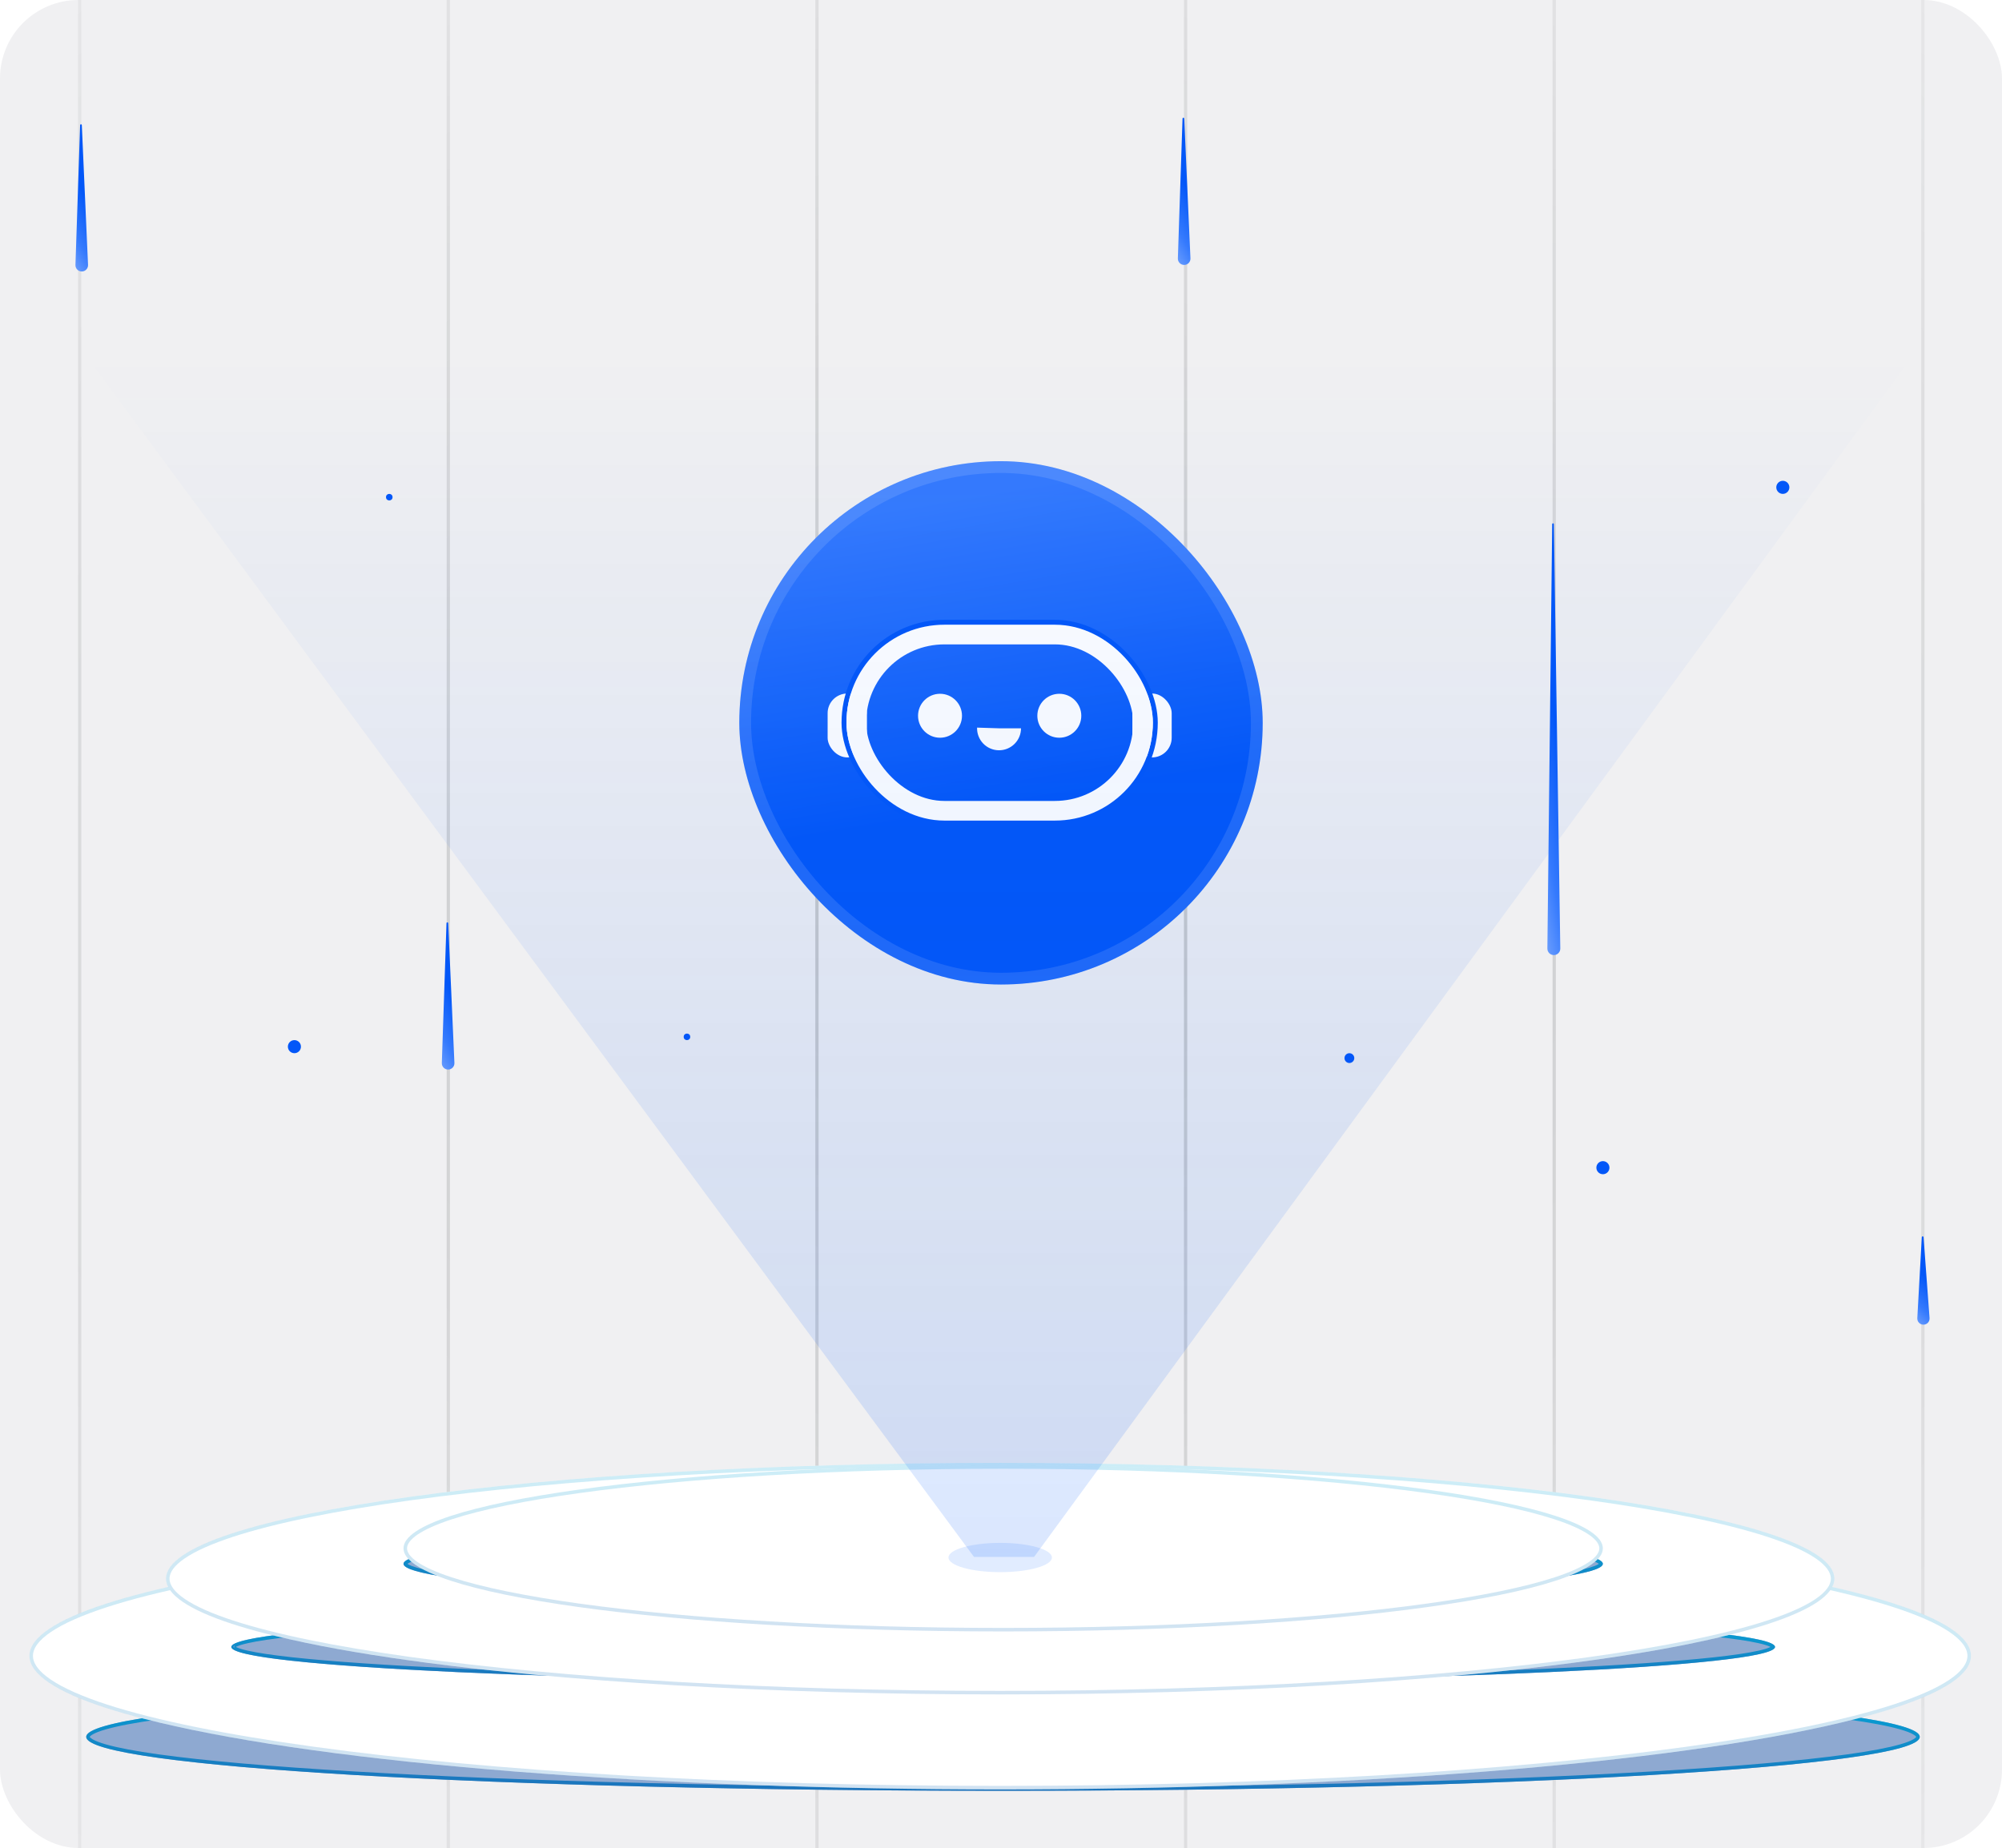 <svg width="612" height="565" viewBox="0 0 612 565" fill="none" xmlns="http://www.w3.org/2000/svg">
<g clip-path="url(#clip0_816_1564)">
<rect width="612" height="565" rx="24" fill="#F0F0F2"/>
<path opacity="0.2" fill-rule="evenodd" clip-rule="evenodd" d="M-88.832 -51V615.743H-87.832V-51H-88.832ZM23.858 -51V615.743H24.858V-51H23.858ZM136.548 615.743V-51H137.548V615.743H136.548ZM249.236 -51V615.743H250.236V-51H249.236ZM361.927 615.743V-51H362.927V615.743H361.927ZM474.613 -51V615.743H475.613V-51H474.613ZM587.304 615.743V-51H588.304V615.743H587.304ZM699.992 -51V615.743H700.992V-51H699.992Z" fill="url(#paint0_radial_816_1564)"/>
<g filter="url(#filter0_f_816_1564)">
<ellipse cx="306.608" cy="531.022" rx="280.258" ry="16.486" fill="#8EA9D1"/>
<path d="M586.328 531.022C586.328 531.142 586.279 531.305 586.094 531.52C585.905 531.738 585.599 531.982 585.149 532.242C584.249 532.764 582.875 533.295 581.023 533.828C577.327 534.89 571.852 535.921 564.768 536.907C550.607 538.876 530.102 540.651 504.749 542.143C454.045 545.125 383.992 546.97 306.608 546.97C229.224 546.97 159.17 545.125 108.467 542.143C83.113 540.651 62.608 538.876 48.448 536.907C41.364 535.921 35.888 534.89 32.192 533.828C30.34 533.295 28.966 532.764 28.066 532.242C27.616 531.982 27.31 531.738 27.122 531.52C26.937 531.305 26.888 531.142 26.888 531.022C26.888 530.903 26.937 530.74 27.122 530.525C27.31 530.307 27.616 530.063 28.066 529.802C28.966 529.281 30.34 528.749 32.192 528.217C35.888 527.155 41.364 526.123 48.448 525.138C62.608 523.169 83.113 521.394 108.467 519.902C159.17 516.92 229.224 515.075 306.608 515.075C383.992 515.075 454.045 516.92 504.749 519.902C530.102 521.394 550.607 523.169 564.768 525.138C571.852 526.123 577.327 527.155 581.023 528.217C582.875 528.749 584.249 529.281 585.149 529.802C585.599 530.063 585.905 530.307 586.094 530.525C586.279 530.74 586.328 530.903 586.328 531.022Z" stroke="url(#paint1_linear_816_1564)" stroke-width="1.076"/>
</g>
<ellipse cx="305.754" cy="506.245" rx="296.754" ry="40.838" fill="white"/>
<path d="M601.971 506.245C601.971 508.783 600.096 511.395 596.18 514.029C592.287 516.647 586.511 519.193 579.022 521.629C564.05 526.5 542.358 530.895 515.518 534.589C461.847 541.975 387.684 546.545 305.754 546.545C223.825 546.545 149.662 541.975 95.991 534.589C69.151 530.895 47.459 526.5 32.487 521.629C24.997 519.193 19.222 516.647 15.329 514.029C11.413 511.395 9.538 508.783 9.538 506.245C9.538 503.707 11.413 501.095 15.329 498.461C19.222 495.843 24.997 493.297 32.487 490.861C47.459 485.99 69.151 481.595 95.991 477.901C149.662 470.515 223.825 465.945 305.754 465.945C387.684 465.945 461.847 470.515 515.518 477.901C542.358 481.595 564.05 485.99 579.022 490.861C586.511 493.297 592.287 495.843 596.18 498.461C600.096 501.095 601.971 503.707 601.971 506.245Z" stroke="url(#paint2_linear_816_1564)" stroke-opacity="0.2" stroke-width="1.076"/>
<g filter="url(#filter1_f_816_1564)">
<ellipse cx="306.662" cy="503.522" rx="235.952" ry="10.89" fill="#8EA9D1"/>
<path d="M542.075 503.522C542.078 503.515 542.076 503.515 542.076 503.522C542.076 503.53 542.078 503.53 542.075 503.522ZM542.075 503.522C542.07 503.506 542.046 503.452 541.945 503.36C541.8 503.228 541.553 503.071 541.173 502.899C540.418 502.556 539.263 502.204 537.702 501.852C534.589 501.15 529.978 500.469 524.013 499.818C512.09 498.517 494.826 497.345 473.481 496.359C430.792 494.389 371.813 493.17 306.662 493.17C241.512 493.17 182.533 494.389 139.844 496.359C118.499 497.345 101.235 498.517 89.311 499.818C83.347 500.469 78.736 501.15 75.623 501.852C74.062 502.204 72.907 502.556 72.152 502.899C71.772 503.071 71.525 503.228 71.38 503.36C71.279 503.452 71.255 503.506 71.25 503.522M542.075 503.522C542.07 503.539 542.046 503.593 541.945 503.685C541.8 503.817 541.553 503.974 541.173 504.146C540.418 504.489 539.263 504.84 537.702 505.192C534.589 505.894 529.978 506.576 524.013 507.226C512.09 508.528 494.826 509.7 473.481 510.685C430.792 512.656 371.813 513.874 306.662 513.874C241.512 513.874 182.533 512.656 139.844 510.685C118.499 509.7 101.235 508.528 89.311 507.226C83.347 506.576 78.736 505.894 75.623 505.192C74.062 504.84 72.907 504.489 72.152 504.146C71.772 503.974 71.525 503.817 71.38 503.685C71.279 503.593 71.255 503.539 71.25 503.522M71.25 503.522C71.249 503.524 71.249 503.525 71.249 503.526M71.25 503.522C71.249 503.521 71.249 503.519 71.249 503.519M71.249 503.526L71.249 503.517C71.249 503.517 71.249 503.517 71.249 503.519M71.249 503.526C71.249 503.525 71.249 503.524 71.249 503.522C71.249 503.521 71.249 503.519 71.249 503.519M71.249 503.526V503.519M71.249 503.526C71.249 503.527 71.249 503.528 71.249 503.528L71.249 503.526Z" stroke="url(#paint3_linear_816_1564)" stroke-width="1.076"/>
</g>
<ellipse cx="305.754" cy="482.65" rx="255.009" ry="35.393" fill="white"/>
<path d="M560.225 482.65C560.225 484.814 558.64 487.059 555.281 489.337C551.944 491.6 546.989 493.804 540.556 495.915C527.697 500.134 509.061 503.942 485.999 507.143C439.883 513.544 376.156 517.504 305.754 517.504C235.352 517.504 171.626 513.544 125.51 507.143C102.447 503.942 83.812 500.134 70.953 495.915C64.52 493.804 59.564 491.6 56.228 489.337C52.869 487.059 51.283 484.814 51.283 482.65C51.283 480.485 52.869 478.24 56.228 475.962C59.564 473.699 64.52 471.495 70.953 469.384C83.812 465.165 102.447 461.357 125.51 458.156C171.626 451.756 235.352 447.795 305.754 447.795C376.156 447.795 439.883 451.756 485.999 458.156C509.061 461.357 527.697 465.165 540.556 469.384C546.989 471.495 551.944 473.699 555.281 475.962C558.64 478.24 560.225 480.485 560.225 482.65Z" stroke="url(#paint4_linear_816_1564)" stroke-opacity="0.2" stroke-width="1.076"/>
<g filter="url(#filter2_f_816_1564)">
<ellipse cx="306.666" cy="478.111" rx="183.316" ry="10.89" fill="#8EA9D1"/>
<path d="M489.444 478.111C489.444 478.136 489.436 478.203 489.334 478.322C489.229 478.445 489.048 478.594 488.764 478.76C488.195 479.093 487.314 479.439 486.108 479.789C483.703 480.487 480.132 481.167 475.501 481.817C466.246 483.117 452.84 484.29 436.258 485.275C403.098 487.245 357.28 488.463 306.666 488.463C256.052 488.463 210.234 487.245 177.074 485.275C160.491 484.29 147.085 483.117 137.83 481.817C133.199 481.167 129.628 480.487 127.224 479.789C126.018 479.439 125.136 479.093 124.568 478.76C124.283 478.594 124.102 478.445 123.997 478.322C123.896 478.203 123.888 478.136 123.888 478.111C123.888 478.087 123.896 478.019 123.997 477.9C124.102 477.777 124.283 477.629 124.568 477.462C125.136 477.129 126.018 476.783 127.224 476.433C129.628 475.735 133.199 475.056 137.83 474.405C147.085 473.105 160.491 471.933 177.074 470.948C210.234 468.978 256.052 467.759 306.666 467.759C357.28 467.759 403.098 468.978 436.258 470.948C452.84 471.933 466.246 473.105 475.501 474.405C480.132 475.056 483.703 475.735 486.108 476.433C487.314 476.783 488.195 477.129 488.764 477.462C489.048 477.629 489.229 477.777 489.334 477.9C489.436 478.019 489.444 478.087 489.444 478.111Z" stroke="url(#paint5_linear_816_1564)" stroke-width="1.076"/>
</g>
<ellipse cx="306.666" cy="473.381" rx="183.316" ry="25.41" fill="white"/>
<path d="M489.444 473.381C489.444 474.856 488.36 476.428 485.956 478.056C483.575 479.67 480.028 481.247 475.409 482.76C466.177 485.786 452.791 488.518 436.216 490.816C403.074 495.41 357.27 498.253 306.666 498.253C256.061 498.253 210.258 495.41 177.116 490.816C160.54 488.518 147.154 485.786 137.923 482.76C133.304 481.247 129.757 479.67 127.376 478.056C124.971 476.428 123.888 474.856 123.888 473.381C123.888 471.906 124.971 470.334 127.376 468.705C129.757 467.092 133.304 465.515 137.923 464.001C147.154 460.976 160.54 458.244 177.116 455.946C210.258 451.352 256.061 448.509 306.666 448.509C357.27 448.509 403.074 451.352 436.216 455.946C452.791 458.244 466.177 460.976 475.409 464.001C480.028 465.515 483.575 467.092 485.956 468.705C488.36 470.334 489.444 471.906 489.444 473.381Z" stroke="url(#paint6_linear_816_1564)" stroke-opacity="0.2" stroke-width="1.076"/>
<ellipse cx="305.756" cy="476.187" rx="15.807" ry="4.474" fill="#0260FE" fill-opacity="0.12"/>
<rect x="226" y="141" width="160" height="160" rx="80" fill="url(#paint7_linear_816_1564)"/>
<rect x="227.799" y="142.799" width="156.401" height="156.401" rx="78.201" stroke="white" stroke-opacity="0.12" stroke-width="3.599"/>
<rect x="346.16" y="212.036" width="12.021" height="19.534" rx="6.01" fill="white"/>
<rect x="253" y="212.036" width="12.021" height="19.534" rx="6.01" fill="white"/>
<rect x="258.007" y="190.249" width="95.167" height="61.386" rx="30.693" stroke="#0357F8" stroke-width="1.503"/>
<rect x="261.763" y="194.005" width="87.654" height="53.873" rx="26.937" stroke="white" stroke-width="6.01"/>
<circle cx="323.827" cy="218.831" r="6.718" fill="white"/>
<circle cx="287.358" cy="218.831" r="6.718" fill="white"/>
<path d="M312.119 222.668C312.119 223.56 311.942 224.442 311.598 225.264C311.253 226.086 310.749 226.831 310.114 227.456C309.479 228.081 308.726 228.573 307.899 228.905C307.071 229.236 306.187 229.399 305.296 229.385C304.405 229.371 303.525 229.18 302.709 228.823C301.893 228.466 301.155 227.95 300.54 227.305C299.925 226.66 299.445 225.9 299.126 225.067C298.808 224.235 298.659 223.348 298.687 222.457L305.401 222.668H312.119Z" fill="white"/>
<path opacity="0.4" d="M25 107H586L316.116 476H297.742L25 107Z" fill="url(#paint8_linear_816_1564)"/>
<circle cx="90" cy="320" r="2" fill="#0357F8"/>
<circle cx="545" cy="149" r="2" fill="#0357F8"/>
<circle cx="490" cy="357" r="2" fill="#0357F8"/>
<circle cx="412.5" cy="323.5" r="1.5" fill="#0357F8"/>
<circle cx="119" cy="152" r="1" fill="#0357F8"/>
<circle cx="210" cy="317" r="1" fill="#0357F8"/>
<g filter="url(#filter3_d_816_1564)">
<path d="M24.751 38C24.89 38 25.005 38.109 25.011 38.248L26.911 80.991C26.959 82.086 26.085 83 24.989 83C23.901 83 23.03 82.099 23.066 81.012L24.492 38.251C24.496 38.111 24.611 38 24.751 38Z" fill="url(#paint9_linear_816_1564)"/>
</g>
<g filter="url(#filter4_d_816_1564)">
<path d="M136.751 282C136.89 282 137.005 282.109 137.011 282.248L138.911 324.991C138.959 326.086 138.085 327 136.989 327C135.901 327 135.03 326.099 135.066 325.012L136.492 282.251C136.496 282.111 136.611 282 136.751 282Z" fill="url(#paint10_linear_816_1564)"/>
</g>
<g filter="url(#filter5_d_816_1564)">
<path d="M587.752 378C587.892 378 588.008 378.108 588.018 378.247L589.851 402.987C589.931 404.074 589.071 405 587.982 405C586.905 405 586.05 404.096 586.11 403.022L587.486 378.252C587.494 378.111 587.611 378 587.752 378Z" fill="url(#paint11_linear_816_1564)"/>
</g>
<g filter="url(#filter6_d_816_1564)">
<path d="M361.751 36C361.89 36 362.005 36.109 362.011 36.248L363.911 78.991C363.959 80.086 363.085 81 361.989 81C360.901 81 360.03 80.099 360.066 79.012L361.492 36.251C361.496 36.111 361.611 36 361.751 36Z" fill="url(#paint12_linear_816_1564)"/>
</g>
<g filter="url(#filter7_d_816_1564)">
<path d="M474.75 160C474.889 160 475.002 160.111 475.004 160.249L476.97 289.996C476.986 291.098 476.098 292 474.996 292C473.897 292 473.01 291.103 473.023 290.004L474.497 160.25C474.499 160.112 474.612 160 474.75 160Z" fill="url(#paint13_linear_816_1564)"/>
</g>
</g>
<defs>
<filter id="filter0_f_816_1564" x="4.83" y="493.017" width="603.555" height="76.011" filterUnits="userSpaceOnUse" color-interpolation-filters="sRGB">
<feFlood flood-opacity="0" result="BackgroundImageFix"/>
<feBlend mode="normal" in="SourceGraphic" in2="BackgroundImageFix" result="shape"/>
<feGaussianBlur stdDeviation="10.76" result="effect1_foregroundBlur_816_1564"/>
</filter>
<filter id="filter1_f_816_1564" x="49.191" y="471.113" width="514.942" height="64.82" filterUnits="userSpaceOnUse" color-interpolation-filters="sRGB">
<feFlood flood-opacity="0" result="BackgroundImageFix"/>
<feBlend mode="normal" in="SourceGraphic" in2="BackgroundImageFix" result="shape"/>
<feGaussianBlur stdDeviation="10.76" result="effect1_foregroundBlur_816_1564"/>
</filter>
<filter id="filter2_f_816_1564" x="101.83" y="445.701" width="409.672" height="64.82" filterUnits="userSpaceOnUse" color-interpolation-filters="sRGB">
<feFlood flood-opacity="0" result="BackgroundImageFix"/>
<feBlend mode="normal" in="SourceGraphic" in2="BackgroundImageFix" result="shape"/>
<feGaussianBlur stdDeviation="10.76" result="effect1_foregroundBlur_816_1564"/>
</filter>
<filter id="filter3_d_816_1564" x="20.187" y="35.121" width="9.605" height="50.758" filterUnits="userSpaceOnUse" color-interpolation-filters="sRGB">
<feFlood flood-opacity="0" result="BackgroundImageFix"/>
<feColorMatrix in="SourceAlpha" type="matrix" values="0 0 0 0 0 0 0 0 0 0 0 0 0 0 0 0 0 0 127 0" result="hardAlpha"/>
<feOffset/>
<feGaussianBlur stdDeviation="1.439"/>
<feComposite in2="hardAlpha" operator="out"/>
<feColorMatrix type="matrix" values="0 0 0 0 0.012 0 0 0 0 0.341 0 0 0 0 0.973 0 0 0 1 0"/>
<feBlend mode="normal" in2="BackgroundImageFix" result="effect1_dropShadow_816_1564"/>
<feBlend mode="normal" in="SourceGraphic" in2="effect1_dropShadow_816_1564" result="shape"/>
</filter>
<filter id="filter4_d_816_1564" x="132.187" y="279.121" width="9.605" height="50.758" filterUnits="userSpaceOnUse" color-interpolation-filters="sRGB">
<feFlood flood-opacity="0" result="BackgroundImageFix"/>
<feColorMatrix in="SourceAlpha" type="matrix" values="0 0 0 0 0 0 0 0 0 0 0 0 0 0 0 0 0 0 127 0" result="hardAlpha"/>
<feOffset/>
<feGaussianBlur stdDeviation="1.439"/>
<feComposite in2="hardAlpha" operator="out"/>
<feColorMatrix type="matrix" values="0 0 0 0 0.012 0 0 0 0 0.341 0 0 0 0 0.973 0 0 0 1 0"/>
<feBlend mode="normal" in2="BackgroundImageFix" result="effect1_dropShadow_816_1564"/>
<feBlend mode="normal" in="SourceGraphic" in2="effect1_dropShadow_816_1564" result="shape"/>
</filter>
<filter id="filter5_d_816_1564" x="583.229" y="375.121" width="9.506" height="32.758" filterUnits="userSpaceOnUse" color-interpolation-filters="sRGB">
<feFlood flood-opacity="0" result="BackgroundImageFix"/>
<feColorMatrix in="SourceAlpha" type="matrix" values="0 0 0 0 0 0 0 0 0 0 0 0 0 0 0 0 0 0 127 0" result="hardAlpha"/>
<feOffset/>
<feGaussianBlur stdDeviation="1.439"/>
<feComposite in2="hardAlpha" operator="out"/>
<feColorMatrix type="matrix" values="0 0 0 0 0.012 0 0 0 0 0.341 0 0 0 0 0.973 0 0 0 1 0"/>
<feBlend mode="normal" in2="BackgroundImageFix" result="effect1_dropShadow_816_1564"/>
<feBlend mode="normal" in="SourceGraphic" in2="effect1_dropShadow_816_1564" result="shape"/>
</filter>
<filter id="filter6_d_816_1564" x="357.186" y="33.121" width="9.605" height="50.758" filterUnits="userSpaceOnUse" color-interpolation-filters="sRGB">
<feFlood flood-opacity="0" result="BackgroundImageFix"/>
<feColorMatrix in="SourceAlpha" type="matrix" values="0 0 0 0 0 0 0 0 0 0 0 0 0 0 0 0 0 0 127 0" result="hardAlpha"/>
<feOffset/>
<feGaussianBlur stdDeviation="1.439"/>
<feComposite in2="hardAlpha" operator="out"/>
<feColorMatrix type="matrix" values="0 0 0 0 0.012 0 0 0 0 0.341 0 0 0 0 0.973 0 0 0 1 0"/>
<feBlend mode="normal" in2="BackgroundImageFix" result="effect1_dropShadow_816_1564"/>
<feBlend mode="normal" in="SourceGraphic" in2="effect1_dropShadow_816_1564" result="shape"/>
</filter>
<filter id="filter7_d_816_1564" x="470.145" y="157.121" width="9.705" height="137.758" filterUnits="userSpaceOnUse" color-interpolation-filters="sRGB">
<feFlood flood-opacity="0" result="BackgroundImageFix"/>
<feColorMatrix in="SourceAlpha" type="matrix" values="0 0 0 0 0 0 0 0 0 0 0 0 0 0 0 0 0 0 127 0" result="hardAlpha"/>
<feOffset/>
<feGaussianBlur stdDeviation="1.439"/>
<feComposite in2="hardAlpha" operator="out"/>
<feColorMatrix type="matrix" values="0 0 0 0 0.012 0 0 0 0 0.341 0 0 0 0 0.973 0 0 0 1 0"/>
<feBlend mode="normal" in2="BackgroundImageFix" result="effect1_dropShadow_816_1564"/>
<feBlend mode="normal" in="SourceGraphic" in2="effect1_dropShadow_816_1564" result="shape"/>
</filter>
<radialGradient id="paint0_radial_816_1564" cx="0" cy="0" r="1" gradientUnits="userSpaceOnUse" gradientTransform="translate(306.08 282.372) rotate(90) scale(488.692 578.905)">
<stop stop-color="#171B1A"/>
<stop offset="1" stop-color="#171B1A" stop-opacity="0"/>
</radialGradient>
<linearGradient id="paint1_linear_816_1564" x1="368.068" y1="514.537" x2="367.853" y2="547.903" gradientUnits="userSpaceOnUse">
<stop stop-color="#02A8D8"/>
<stop offset="1" stop-color="#1C74BC"/>
</linearGradient>
<linearGradient id="paint2_linear_816_1564" x1="370.832" y1="465.407" x2="369.585" y2="548.046" gradientUnits="userSpaceOnUse">
<stop stop-color="#02A8D8"/>
<stop offset="1" stop-color="#1C74BC"/>
</linearGradient>
<linearGradient id="paint3_linear_816_1564" x1="358.406" y1="492.632" x2="358.295" y2="514.674" gradientUnits="userSpaceOnUse">
<stop stop-color="#02A8D8"/>
<stop offset="1" stop-color="#1C74BC"/>
</linearGradient>
<linearGradient id="paint4_linear_816_1564" x1="361.677" y1="447.257" x2="360.587" y2="518.877" gradientUnits="userSpaceOnUse">
<stop stop-color="#02A8D8"/>
<stop offset="1" stop-color="#1C74BC"/>
</linearGradient>
<linearGradient id="paint5_linear_816_1564" x1="346.867" y1="467.221" x2="346.723" y2="489.262" gradientUnits="userSpaceOnUse">
<stop stop-color="#02A8D8"/>
<stop offset="1" stop-color="#1C74BC"/>
</linearGradient>
<linearGradient id="paint6_linear_816_1564" x1="346.867" y1="447.971" x2="346.085" y2="499.39" gradientUnits="userSpaceOnUse">
<stop stop-color="#02A8D8"/>
<stop offset="1" stop-color="#1C74BC"/>
</linearGradient>
<linearGradient id="paint7_linear_816_1564" x1="279.333" y1="141" x2="306" y2="301" gradientUnits="userSpaceOnUse">
<stop offset="0.08" stop-color="#357AFD"/>
<stop offset="0.668" stop-color="#0357F8"/>
</linearGradient>
<linearGradient id="paint8_linear_816_1564" x1="299.23" y1="107" x2="299.23" y2="4447.71" gradientUnits="userSpaceOnUse">
<stop stop-color="#0357F8" stop-opacity="0"/>
<stop offset="0.236" stop-color="#0357F8"/>
</linearGradient>
<linearGradient id="paint9_linear_816_1564" x1="25" y1="117.687" x2="56.284" y2="100.049" gradientUnits="userSpaceOnUse">
<stop stop-color="white"/>
<stop offset="0.576" stop-color="#357AFD"/>
<stop offset="0.82" stop-color="#0357F8"/>
</linearGradient>
<linearGradient id="paint10_linear_816_1564" x1="137" y1="361.687" x2="168.284" y2="344.049" gradientUnits="userSpaceOnUse">
<stop stop-color="white"/>
<stop offset="0.576" stop-color="#357AFD"/>
<stop offset="0.82" stop-color="#0357F8"/>
</linearGradient>
<linearGradient id="paint11_linear_816_1564" x1="588" y1="425.812" x2="609.895" y2="405.238" gradientUnits="userSpaceOnUse">
<stop stop-color="white"/>
<stop offset="0.576" stop-color="#357AFD"/>
<stop offset="0.82" stop-color="#0357F8"/>
</linearGradient>
<linearGradient id="paint12_linear_816_1564" x1="362" y1="115.687" x2="393.284" y2="98.049" gradientUnits="userSpaceOnUse">
<stop stop-color="white"/>
<stop offset="0.576" stop-color="#357AFD"/>
<stop offset="0.82" stop-color="#0357F8"/>
</linearGradient>
<linearGradient id="paint13_linear_816_1564" x1="475" y1="393.75" x2="514.76" y2="386.108" gradientUnits="userSpaceOnUse">
<stop stop-color="white"/>
<stop offset="0.576" stop-color="#357AFD"/>
<stop offset="0.82" stop-color="#0357F8"/>
</linearGradient>
<clipPath id="clip0_816_1564">
<rect width="612" height="565" rx="24" fill="white"/>
</clipPath>
</defs>
</svg>
